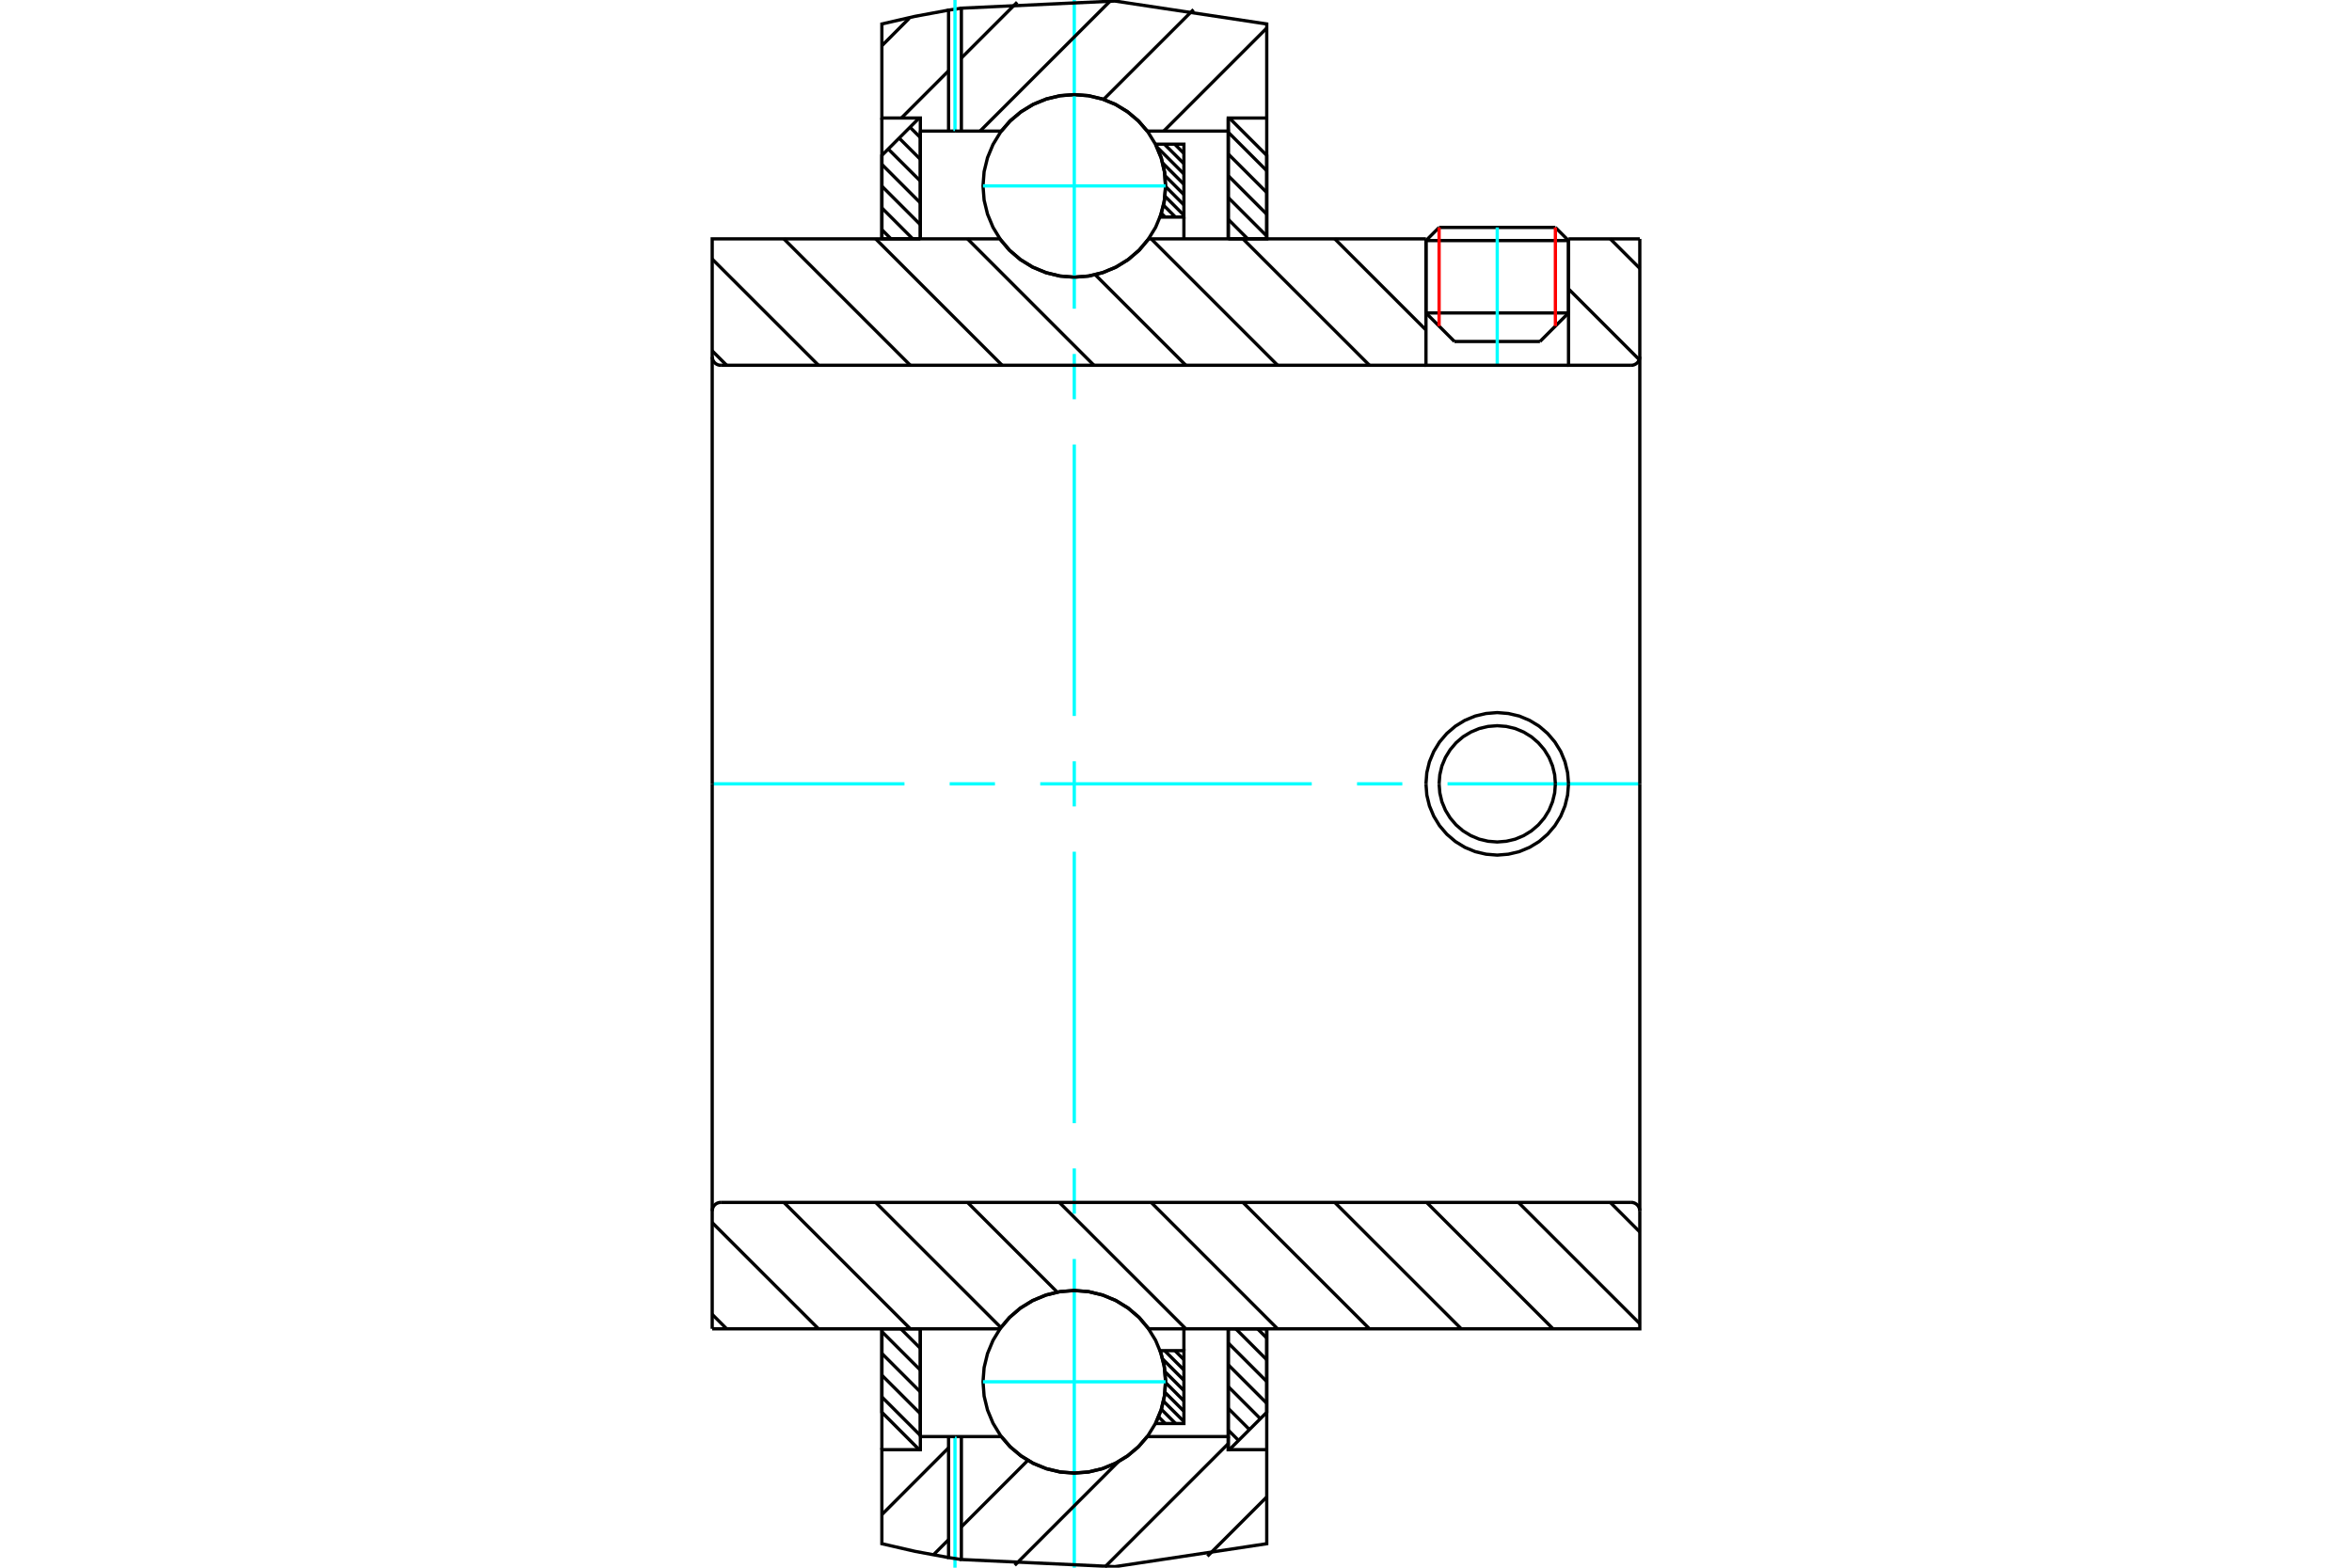<?xml version="1.0" standalone="no"?>
<!DOCTYPE svg PUBLIC "-//W3C//DTD SVG 1.1//EN"
	"http://www.w3.org/Graphics/SVG/1.1/DTD/svg11.dtd">
<svg xmlns="http://www.w3.org/2000/svg" height="100%" width="100%" viewBox="0 0 36000 24000">
	<rect x="-1800" y="-1200" width="39600" height="26400" style="fill:#FFF"/>
	<g style="fill:none; fill-rule:evenodd" transform="matrix(1 0 0 1 0 0)">
		<g style="fill:none; stroke:#000; stroke-width:50; shape-rendering:geometricPrecision">
			<line x1="22262" y1="5228" x2="23571" y2="5228"/>
			<line x1="21826" y1="4791" x2="24008" y2="4791"/>
			<line x1="21826" y1="3683" x2="24008" y2="3683"/>
			<line x1="22027" y1="3482" x2="23807" y2="3482"/>
			<line x1="21826" y1="4791" x2="22262" y2="5228"/>
			<line x1="23571" y1="5228" x2="24008" y2="4791"/>
			<line x1="21826" y1="3683" x2="21826" y2="4791"/>
			<line x1="24008" y1="4791" x2="24008" y2="3683"/>
			<line x1="22027" y1="3482" x2="21826" y2="3683"/>
			<line x1="24008" y1="3683" x2="23807" y2="3482"/>
		</g>
		<g style="fill:none; stroke:#0FF; stroke-width:50; shape-rendering:geometricPrecision">
			<line x1="22917" y1="5592" x2="22917" y2="3482"/>
		</g>
		<g style="fill:none; stroke:#000; stroke-width:50; shape-rendering:geometricPrecision">
			<line x1="13498" y1="21386" x2="14087" y2="21975"/>
			<line x1="13498" y1="21053" x2="14087" y2="21642"/>
			<line x1="13498" y1="20720" x2="14087" y2="21309"/>
			<line x1="13498" y1="20386" x2="14087" y2="20975"/>
			<line x1="13788" y1="20343" x2="14087" y2="20642"/>
			<polyline points="13498,20343 13498,21621 14069,22193 14087,22193"/>
			<polyline points="14087,21993 14087,20343 13498,20343"/>
		</g>
		<g style="fill:none; stroke:#0FF; stroke-width:50; shape-rendering:geometricPrecision">
			<line x1="10901" y1="12000" x2="13844" y2="12000"/>
			<line x1="14536" y1="12000" x2="15229" y2="12000"/>
			<line x1="15922" y1="12000" x2="20078" y2="12000"/>
			<line x1="20771" y1="12000" x2="21464" y2="12000"/>
			<line x1="22156" y1="12000" x2="25099" y2="12000"/>
		</g>
		<g style="fill:none; stroke:#000; stroke-width:50; shape-rendering:geometricPrecision">
			<line x1="13498" y1="3516" x2="13638" y2="3657"/>
			<line x1="13498" y1="3183" x2="13971" y2="3657"/>
			<line x1="13498" y1="2850" x2="14087" y2="3439"/>
			<line x1="13498" y1="2517" x2="14087" y2="3106"/>
			<line x1="13595" y1="2281" x2="14087" y2="2772"/>
			<line x1="13762" y1="2114" x2="14087" y2="2439"/>
			<line x1="13929" y1="1948" x2="14087" y2="2106"/>
			<line x1="14087" y1="3657" x2="14087" y2="2007"/>
			<polyline points="14069,1807 13498,2379 13498,3657 14087,3657"/>
			<line x1="19248" y1="20343" x2="19389" y2="20484"/>
			<line x1="18915" y1="20343" x2="19389" y2="20817"/>
			<line x1="18800" y1="20561" x2="19389" y2="21150"/>
			<line x1="18800" y1="20894" x2="19389" y2="21483"/>
			<line x1="18800" y1="21228" x2="19291" y2="21719"/>
			<line x1="18800" y1="21561" x2="19125" y2="21886"/>
			<line x1="18800" y1="21894" x2="18958" y2="22052"/>
			<polyline points="19389,20343 19389,21621 18817,22193 18800,22193 18800,20343 19389,20343"/>
			<line x1="18800" y1="2025" x2="19389" y2="2614"/>
			<line x1="18800" y1="2358" x2="19389" y2="2947"/>
			<line x1="18800" y1="2691" x2="19389" y2="3280"/>
			<line x1="18800" y1="3025" x2="19389" y2="3614"/>
			<line x1="18800" y1="3358" x2="19098" y2="3657"/>
			<line x1="18800" y1="3657" x2="18800" y2="1807"/>
			<polyline points="18817,1807 19389,2379 19389,3657 18800,3657"/>
			<line x1="17980" y1="2207" x2="18121" y2="2348"/>
			<line x1="17822" y1="2207" x2="18121" y2="2505"/>
			<line x1="17707" y1="2249" x2="18121" y2="2663"/>
			<line x1="17796" y1="2496" x2="18121" y2="2821"/>
			<line x1="17832" y1="2690" x2="18121" y2="2979"/>
			<line x1="17841" y1="2856" x2="18121" y2="3137"/>
			<line x1="17832" y1="3005" x2="18121" y2="3295"/>
			<line x1="17809" y1="3141" x2="17991" y2="3323"/>
			<line x1="17776" y1="3266" x2="17834" y2="3323"/>
			<line x1="17983" y1="20677" x2="18121" y2="20815"/>
			<line x1="17825" y1="20677" x2="18121" y2="20973"/>
			<line x1="17797" y1="20807" x2="18121" y2="21131"/>
			<line x1="17832" y1="21000" x2="18121" y2="21289"/>
			<line x1="17841" y1="21166" x2="18121" y2="21447"/>
			<line x1="17831" y1="21315" x2="18121" y2="21605"/>
			<line x1="17809" y1="21451" x2="18121" y2="21762"/>
			<line x1="17776" y1="21575" x2="17994" y2="21793"/>
			<line x1="17734" y1="21691" x2="17836" y2="21793"/>
			<line x1="18121" y1="3323" x2="18121" y2="3657"/>
			<polyline points="17687,2207 18121,2207 18121,3323 17757,3323 17818,3101 17841,2873 17827,2643 17775,2419 17687,2207"/>
			<polyline points="17687,21793 17775,21581 17827,21357 17841,21127 17818,20899 17757,20677 18121,20677 18121,21793 17687,21793"/>
			<line x1="18121" y1="20343" x2="18121" y2="20677"/>
			<polyline points="17840,2846 17823,2627 17772,2414 17688,2212 17573,2025 17431,1858 17264,1716 17077,1601 16875,1517 16662,1466 16443,1449 16225,1466 16012,1517 15809,1601 15622,1716 15455,1858 15313,2025 15199,2212 15115,2414 15063,2627 15046,2846 15063,3064 15115,3278 15199,3480 15313,3667 15455,3834 15622,3976 15809,4091 16012,4174 16225,4226 16443,4243 16662,4226 16875,4174 17077,4091 17264,3976 17431,3834 17573,3667 17688,3480 17772,3278 17823,3064 17840,2846"/>
		</g>
		<g style="fill:none; stroke:#0FF; stroke-width:50; shape-rendering:geometricPrecision">
			<line x1="15046" y1="2846" x2="17840" y2="2846"/>
			<line x1="16443" y1="24000" x2="16443" y2="19274"/>
			<line x1="16443" y1="18581" x2="16443" y2="17888"/>
			<line x1="16443" y1="17195" x2="16443" y2="13039"/>
			<line x1="16443" y1="12346" x2="16443" y2="11654"/>
			<line x1="16443" y1="10961" x2="16443" y2="6805"/>
			<line x1="16443" y1="6112" x2="16443" y2="5419"/>
			<line x1="16443" y1="4726" x2="16443" y2="0"/>
		</g>
		<g style="fill:none; stroke:#000; stroke-width:50; shape-rendering:geometricPrecision">
			<polyline points="17840,21154 17823,20936 17772,20722 17688,20520 17573,20333 17431,20166 17264,20024 17077,19909 16875,19826 16662,19774 16443,19757 16225,19774 16012,19826 15809,19909 15622,20024 15455,20166 15313,20333 15199,20520 15115,20722 15063,20936 15046,21154 15063,21373 15115,21586 15199,21788 15313,21975 15455,22142 15622,22284 15809,22399 16012,22483 16225,22534 16443,22551 16662,22534 16875,22483 17077,22399 17264,22284 17431,22142 17573,21975 17688,21788 17772,21586 17823,21373 17840,21154"/>
		</g>
		<g style="fill:none; stroke:#0FF; stroke-width:50; shape-rendering:geometricPrecision">
			<line x1="15046" y1="21154" x2="17840" y2="21154"/>
		</g>
		<g style="fill:none; stroke:#000; stroke-width:50; shape-rendering:geometricPrecision">
			<line x1="24647" y1="18408" x2="25099" y2="18860"/>
			<line x1="23241" y1="18408" x2="25099" y2="20265"/>
			<line x1="21836" y1="18408" x2="23771" y2="20343"/>
			<line x1="20430" y1="18408" x2="22366" y2="20343"/>
			<line x1="19025" y1="18408" x2="20961" y2="20343"/>
			<line x1="17620" y1="18408" x2="19555" y2="20343"/>
			<line x1="16214" y1="18408" x2="18150" y2="20343"/>
			<line x1="14809" y1="18408" x2="16182" y2="19781"/>
			<line x1="13403" y1="18408" x2="15319" y2="20323"/>
			<line x1="11998" y1="18408" x2="13933" y2="20343"/>
			<line x1="10901" y1="18717" x2="12528" y2="20343"/>
			<line x1="10901" y1="20122" x2="11122" y2="20343"/>
			<line x1="10901" y1="12000" x2="10901" y2="20343"/>
			<polyline points="11032,18408 11012,18409 10992,18414 10973,18422 10955,18433 10940,18446 10926,18462 10916,18479 10908,18498 10903,18518 10901,18539"/>
			<polyline points="11032,18408 21826,18408 24008,18408 24968,18408"/>
			<polyline points="25099,18539 25097,18518 25092,18498 25084,18479 25074,18462 25060,18446 25045,18433 25027,18422 25008,18414 24988,18409 24968,18408"/>
			<polyline points="25099,18539 25099,20343 24509,20343 17582,20343 17440,20173 17272,20028 17084,19912 16880,19826 16664,19774 16443,19756 16222,19774 16007,19826 15803,19912 15614,20028 15447,20173 15304,20343 11491,20343 10901,20343"/>
			<line x1="25099" y1="12000" x2="25099" y2="18539"/>
			<polyline points="21826,12000 21839,12171 21879,12337 21945,12495 22034,12641 22145,12771 22276,12883 22421,12972 22580,13038 22746,13077 22917,13091 23087,13077 23254,13038 23412,12972 23558,12883 23688,12771 23799,12641 23889,12495 23954,12337 23994,12171 24008,12000"/>
			<polyline points="22027,12000 22038,12139 22070,12275 22124,12404 22197,12523 22287,12629 22393,12720 22513,12793 22642,12847 22777,12879 22917,12890 23056,12879 23192,12847 23321,12793 23440,12720 23546,12629 23637,12523 23710,12404 23763,12275 23796,12139 23807,12000"/>
			<line x1="24647" y1="3657" x2="25099" y2="4109"/>
			<line x1="24008" y1="4423" x2="25091" y2="5506"/>
			<line x1="20430" y1="3657" x2="21826" y2="5052"/>
			<line x1="19025" y1="3657" x2="20961" y2="5592"/>
			<line x1="17620" y1="3657" x2="19555" y2="5592"/>
			<line x1="16764" y1="4206" x2="18150" y2="5592"/>
			<line x1="14809" y1="3657" x2="16744" y2="5592"/>
			<line x1="13403" y1="3657" x2="15339" y2="5592"/>
			<line x1="11998" y1="3657" x2="13933" y2="5592"/>
			<line x1="10901" y1="3966" x2="12528" y2="5592"/>
			<line x1="10901" y1="5371" x2="11122" y2="5592"/>
			<line x1="25099" y1="12000" x2="25099" y2="3657"/>
			<polyline points="24968,5592 24988,5591 25008,5586 25027,5578 25045,5567 25060,5554 25074,5538 25084,5521 25092,5502 25097,5482 25099,5461"/>
			<polyline points="24968,5592 24008,5592 24008,3657"/>
			<polyline points="24008,5592 21826,5592 21826,3657"/>
			<line x1="21826" y1="5592" x2="11032" y2="5592"/>
			<polyline points="10901,5461 10903,5482 10908,5502 10916,5521 10926,5538 10940,5554 10955,5567 10973,5578 10992,5586 11012,5591 11032,5592"/>
			<polyline points="10901,5461 10901,3657 11491,3657 15304,3657 15447,3827 15614,3972 15803,4088 16007,4174 16222,4226 16443,4244 16664,4226 16880,4174 17084,4088 17272,3972 17440,3827 17582,3657 21826,3657"/>
			<line x1="24008" y1="3657" x2="25099" y2="3657"/>
			<line x1="10901" y1="12000" x2="10901" y2="5461"/>
			<polyline points="24008,12000 23994,11829 23954,11663 23889,11505 23799,11359 23688,11229 23558,11117 23412,11028 23254,10962 23087,10923 22917,10909 22746,10923 22580,10962 22421,11028 22276,11117 22145,11229 22034,11359 21945,11505 21879,11663 21839,11829 21826,12000"/>
			<polyline points="23807,12000 23796,11861 23763,11725 23710,11596 23637,11477 23546,11371 23440,11280 23321,11207 23192,11153 23056,11121 22917,11110 22777,11121 22642,11153 22513,11207 22393,11280 22287,11371 22197,11477 22124,11596 22070,11725 22038,11861 22027,12000"/>
		</g>
		<g style="fill:none; stroke:#F00; stroke-width:50; shape-rendering:geometricPrecision">
			<line x1="23807" y1="3482" x2="23807" y2="4992"/>
			<line x1="22027" y1="4992" x2="22027" y2="3482"/>
		</g>
		<g style="fill:none; stroke:#000; stroke-width:50; shape-rendering:geometricPrecision">
			<line x1="19389" y1="22917" x2="18481" y2="23825"/>
			<line x1="18800" y1="22101" x2="16912" y2="23989"/>
			<line x1="17116" y1="22379" x2="15532" y2="23963"/>
			<line x1="15732" y1="22357" x2="14715" y2="23375"/>
			<line x1="14519" y1="23571" x2="14292" y2="23798"/>
			<line x1="14519" y1="22165" x2="13498" y2="23187"/>
			<line x1="19389" y1="430" x2="17812" y2="2007"/>
			<line x1="18268" y1="146" x2="16891" y2="1522"/>
			<line x1="16992" y1="17" x2="15001" y2="2007"/>
			<line x1="15569" y1="34" x2="14715" y2="888"/>
			<line x1="14519" y1="1084" x2="13796" y2="1807"/>
			<line x1="13917" y1="280" x2="13498" y2="700"/>
			<polyline points="19389,3657 19389,1807 19389,367 17064,16 14715,125 14715,2007"/>
			<polyline points="14715,125 14519,155 14519,2007"/>
			<polyline points="14519,155 14006,250 13498,367 13498,1807 14087,1807 14087,2007 14087,3657"/>
			<polyline points="14087,2007 14519,2007 14617,2007"/>
		</g>
		<g style="fill:none; stroke:#0FF; stroke-width:50; shape-rendering:geometricPrecision">
			<line x1="14617" y1="2007" x2="14617" y2="0"/>
		</g>
		<g style="fill:none; stroke:#000; stroke-width:50; shape-rendering:geometricPrecision">
			<polyline points="14617,2007 14715,2007 15325,2007"/>
			<polyline points="17562,2007 17419,1845 17254,1707 17069,1595 16869,1514 16658,1464 16443,1448 16228,1464 16018,1514 15818,1595 15633,1707 15467,1845 15325,2007"/>
			<polyline points="17562,2007 18800,2007 18800,3657"/>
			<polyline points="18800,2007 18800,1807 19389,1807"/>
			<line x1="13498" y1="1807" x2="13498" y2="3657"/>
			<line x1="13498" y1="20343" x2="13498" y2="22193"/>
			<polyline points="19389,22193 18800,22193 18800,21993"/>
			<polyline points="18800,20343 18800,21993 17562,21993"/>
			<polyline points="15325,21993 15467,22155 15633,22293 15818,22405 16018,22486 16228,22536 16443,22552 16658,22536 16869,22486 17069,22405 17254,22293 17419,22155 17562,21993"/>
			<polyline points="15325,21993 14715,21993 14617,21993"/>
		</g>
		<g style="fill:none; stroke:#0FF; stroke-width:50; shape-rendering:geometricPrecision">
			<line x1="14617" y1="24000" x2="14617" y2="21993"/>
		</g>
		<g style="fill:none; stroke:#000; stroke-width:50; shape-rendering:geometricPrecision">
			<polyline points="14617,21993 14519,21993 14087,21993"/>
			<polyline points="14087,20343 14087,21993 14087,22193 13498,22193 13498,23633 14006,23750 14519,23845"/>
			<polyline points="14519,21993 14519,23845 14715,23875"/>
			<polyline points="14715,21993 14715,23875 17064,23984 19389,23633 19389,22193 19389,20343"/>
		</g>
	</g>
</svg>

